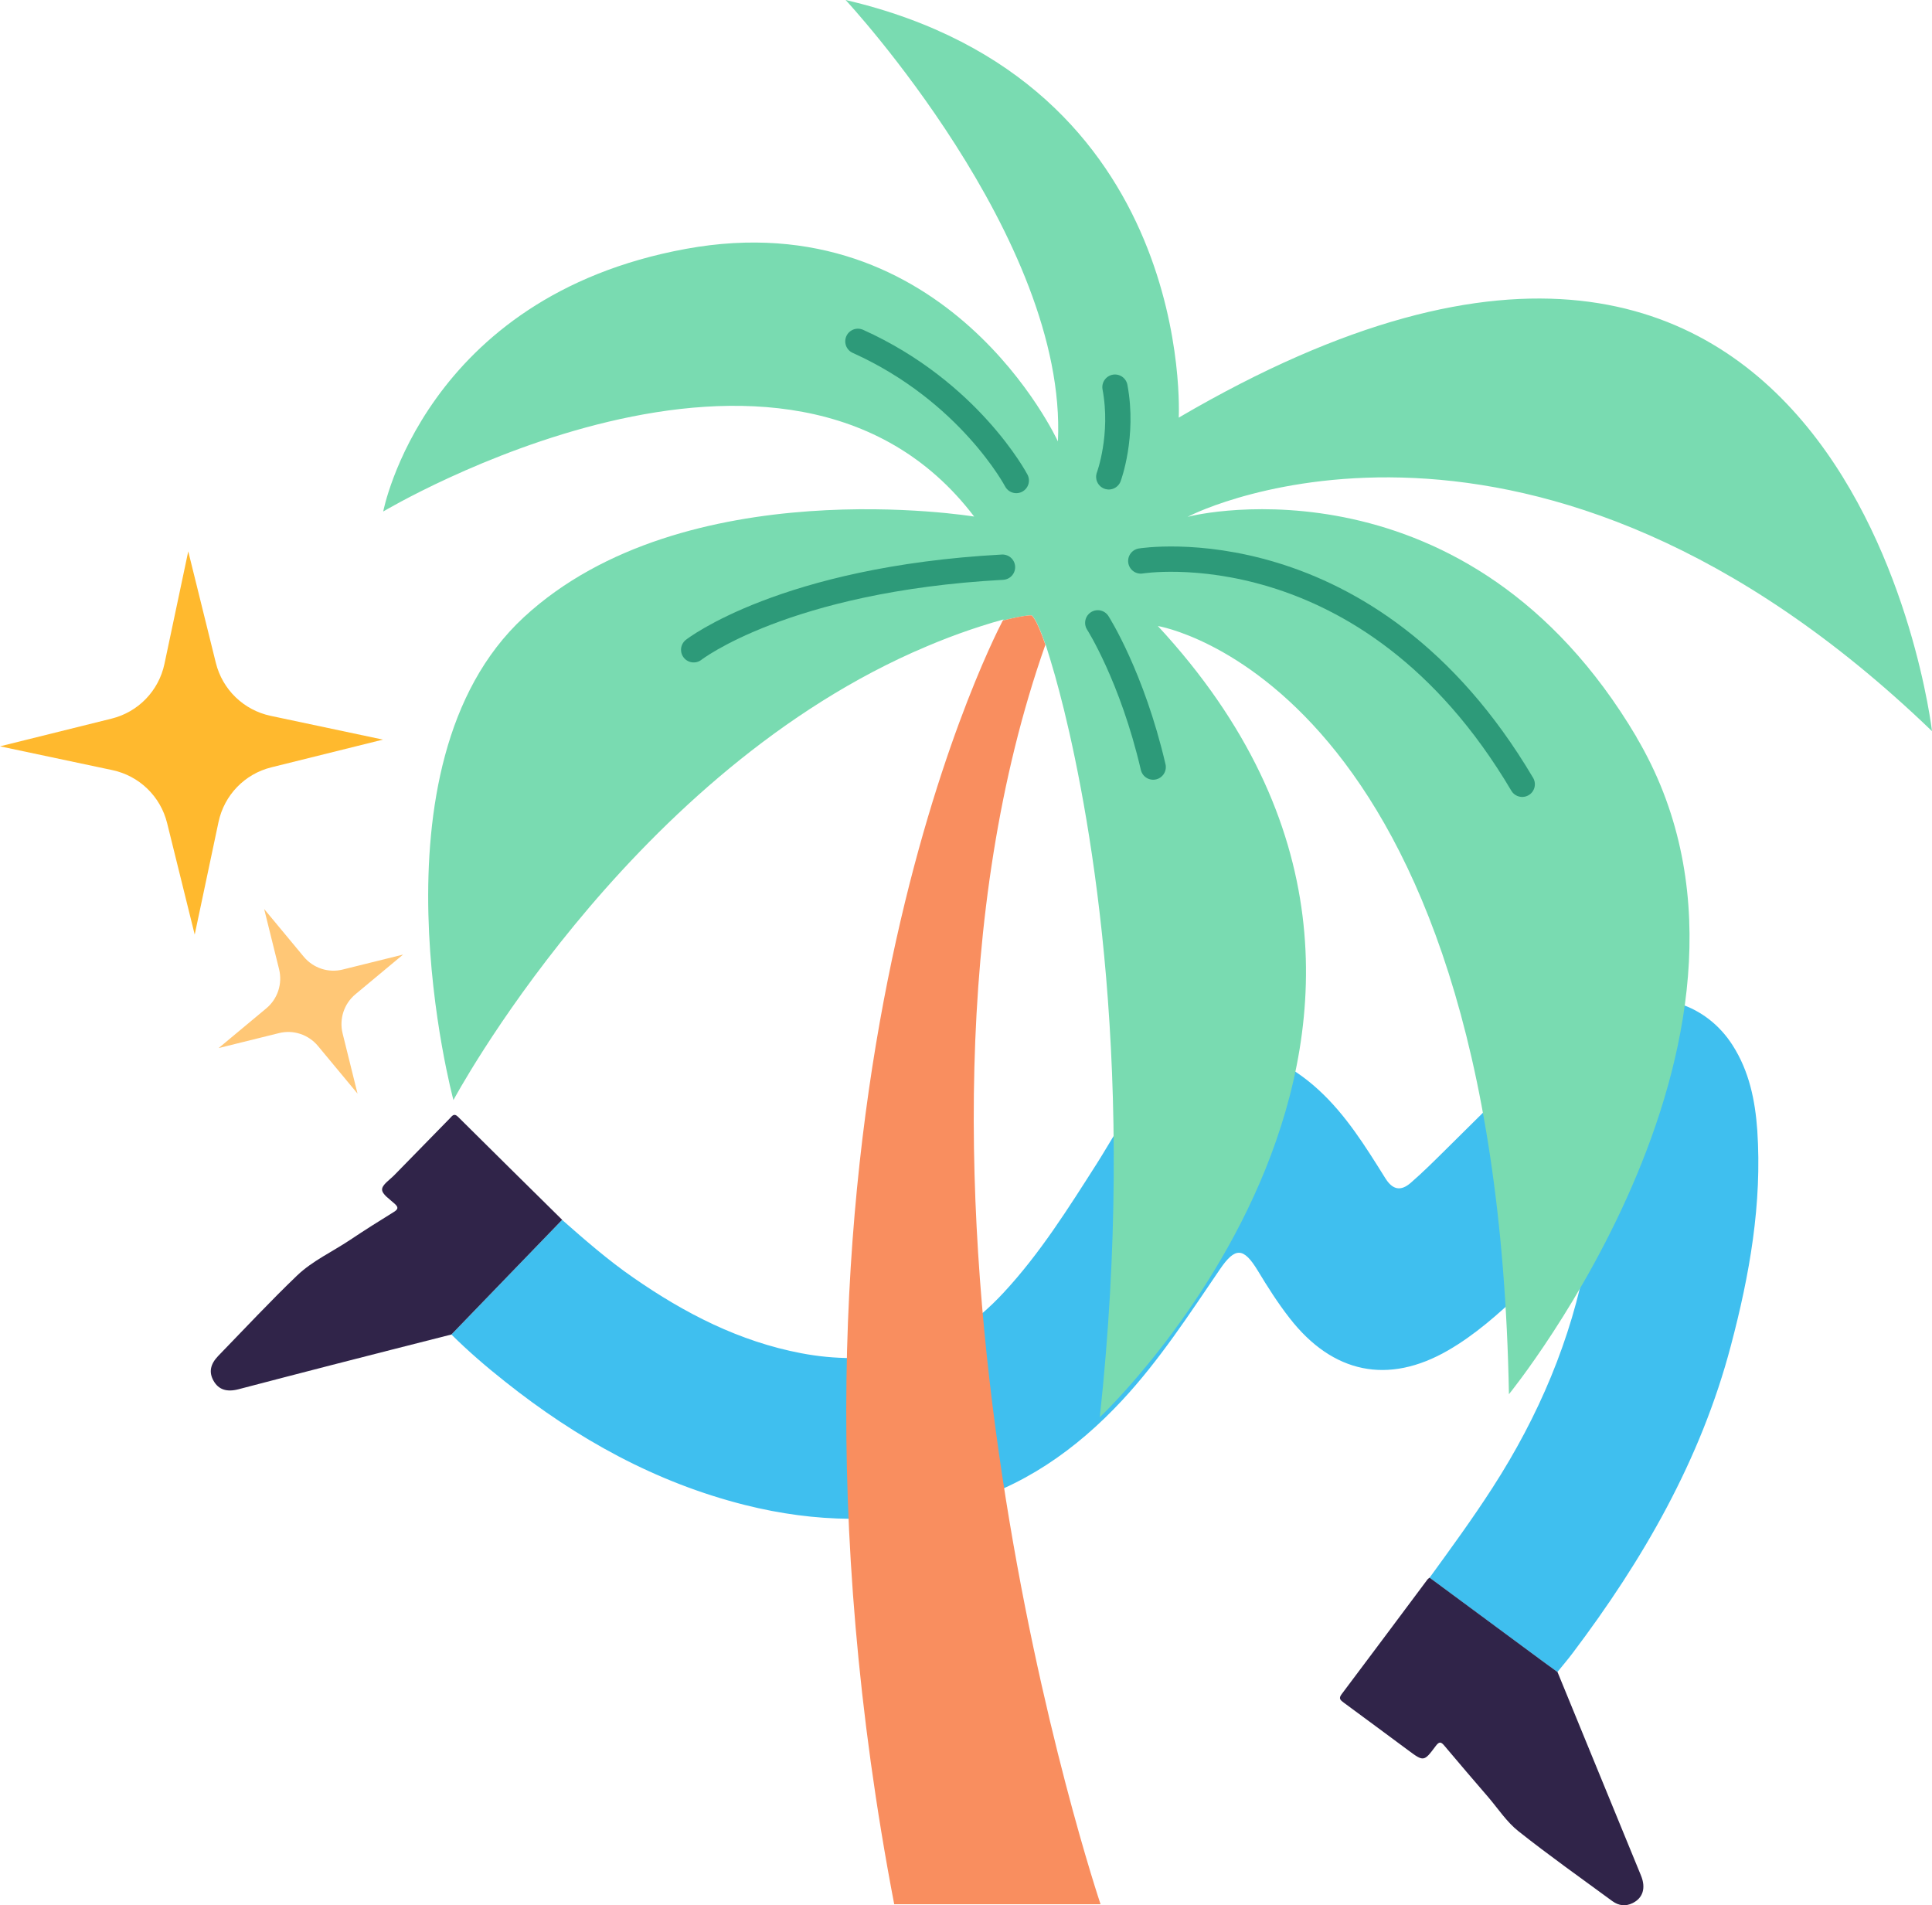 <?xml version="1.0" encoding="UTF-8"?>
<svg id="Layer_2" data-name="Layer 2" xmlns="http://www.w3.org/2000/svg" viewBox="0 0 152.71 150.59">
  <defs>
    <style>
      .cls-1 {
        fill: #ffc776;
      }

      .cls-2 {
        fill: #3fbfef;
      }

      .cls-3 {
        fill: #79dbb1;
      }

      .cls-4 {
        fill: #f98e5f;
      }

      .cls-5 {
        fill: #302449;
      }

      .cls-6 {
        fill: #ffb92e;
      }

      .cls-7 {
        fill: none;
        opacity: .8;
        stroke: #1b896c;
        stroke-linecap: round;
        stroke-linejoin: round;
        stroke-width: 2px;
      }
    </style>
  </defs>
  <g id="_Слой_1" data-name="Слой 1">
    <path class="cls-2" d="M113,124.7c1.7-2.34,3.41-4.68,4.98-7.12,3.63-5.63,6.21-11.68,7.44-18.28.02-.09.06-.18.07-.27.04-.38.07-.79-.31-1.02-.42-.25-.72.08-.99.33-1.33,1.27-2.63,2.57-3.97,3.83-1.78,1.69-3.61,3.32-5.75,4.56-4.74,2.74-9.13,1.84-12.54-2.55-.93-1.19-1.74-2.47-2.52-3.76-1.12-1.84-1.78-1.86-2.98-.1-2.43,3.56-4.78,7.19-7.73,10.36-3.65,3.92-7.91,6.92-13.16,8.31-5.54,1.47-11.1,1.36-16.64-.03-7.08-1.78-13.3-5.24-18.97-9.75-1.48-1.17-2.91-2.4-4.25-3.73,2.92-3.02,5.83-6.04,8.75-9.06,1.82,1.6,3.65,3.2,5.65,4.58,4.05,2.81,8.36,5.03,13.25,5.96,2.67.51,5.34.51,8.01,0,3.25-.62,5.8-2.43,7.99-4.79,2.87-3.09,5.1-6.65,7.36-10.19,1.09-1.71,2.02-3.52,3.32-5.09,2-2.41,4.52-3.83,7.73-3.76,2.17.05,3.99.99,5.66,2.31,2.31,1.84,3.93,4.24,5.48,6.7.21.34.42.68.64,1.02.56.88,1.2,1.02,1.99.33.98-.85,1.9-1.77,2.82-2.68,3.03-2.97,5.96-6.04,9.28-8.71,1.21-.98,2.41-1.98,3.88-2.56,3.56-1.4,7.4-.15,9.46,3.08,1.31,2.05,1.78,4.34,1.95,6.72.39,5.81-.61,11.44-2.09,17.03-2.38,9.03-6.94,16.92-12.51,24.3-.38.51-.8.99-1.2,1.49-.46-.33-.92-.66-1.37-1-2.92-2.15-5.83-4.31-8.74-6.46Z"/>
    <path class="cls-5" d="M113,124.7c2.91,2.15,5.83,4.31,8.74,6.46.45.34.91.66,1.37,1,2.2,5.36,4.4,10.72,6.6,16.09.4.98.15,1.77-.66,2.17-.56.28-1.1.21-1.6-.15-2.49-1.83-5.01-3.61-7.43-5.53-.91-.72-1.58-1.74-2.34-2.64-1.17-1.36-2.34-2.72-3.49-4.09-.28-.34-.42-.39-.71,0-.93,1.25-.95,1.24-2.19.32-1.69-1.25-3.37-2.5-5.06-3.74-.27-.2-.46-.33-.17-.7,2.27-3.01,4.52-6.04,6.78-9.06.04-.05.11-.09.16-.13Z"/>
    <path class="cls-5" d="M44.43,96.42c-2.92,3.02-5.83,6.04-8.75,9.06-3.15.8-6.3,1.6-9.45,2.41-2.46.63-4.93,1.28-7.39,1.92-.93.24-1.57.02-1.96-.67-.38-.67-.27-1.31.38-1.98,2.07-2.13,4.1-4.31,6.24-6.36,1.21-1.15,2.77-1.86,4.16-2.79,1.14-.76,2.29-1.49,3.46-2.21.37-.23.38-.38.07-.66-.38-.35-.99-.74-.99-1.12,0-.38.61-.77.97-1.14,1.46-1.5,2.93-3,4.4-4.5.18-.19.32-.41.62-.12,2.74,2.72,5.49,5.44,8.24,8.15Z"/>
    <path class="cls-3" d="M129.34,58.25c13.58,22.91-10.07,51.95-10.07,51.95-1.02-56.4-27.75-60.72-27.75-60.72,28.8,31.09-4.59,62.54-4.59,62.54,2.93-27.05-.65-47.01-2.83-55.92-.07-.29-.14-.56-.21-.82-.11-.45-.22-.86-.33-1.25-.06-.22-.11-.43-.17-.63-.15-.51-.28-.96-.4-1.36-.22-.73-.35-1.11-.35-1.11,0,.01,0,.02,0,.03-.75-2.2-1.1-2.32-1.1-2.32,0,0-.54-.04-2.27.41.03-.06.05-.09.05-.09-2.37.66-4.65,1.49-6.85,2.47-.15.07-.28.11-.35.15-22.86,10.27-36.28,35.37-36.28,35.37,0,0-7.13-26.42,5.56-38.16,12.7-11.74,35.6-7.96,35.6-7.96-14.8-19.46-46.71-.4-46.71-.4,0,0,3.22-16.97,23.93-20.76,20.7-3.79,29.4,15.22,29.4,15.22C84.39,18.87,66.84,0,66.84,0c27.77,6.48,26.33,33.01,26.33,33.01,53.08-31.09,59.54,24.78,59.54,24.78-31.47-30.3-58.06-17.41-58.84-16.93.77-.27,22.17-5.08,35.48,17.39Z"/>
    <path class="cls-4" d="M86.99,150.51h-16.31c-11.77-61.45,7.53-99.44,8.58-101.46,1.73-.45,2.27-.41,2.27-.41,0,0,.35.12,1.1,2.32-14.92,42.36,4.36,99.55,4.36,99.55Z"/>
    <path class="cls-6" d="M13,52.47l1.88-8.89,2.18,8.81c.52,2.11,2.2,3.74,4.33,4.19l8.88,1.88-8.82,2.19c-2.11.52-3.73,2.2-4.18,4.33l-1.88,8.89-2.18-8.81c-.52-2.11-2.2-3.74-4.33-4.19l-8.88-1.88,8.82-2.19c2.11-.52,3.73-2.2,4.18-4.33Z"/>
    <path class="cls-1" d="M22.06,76.61l-1.18-4.76,3.13,3.77c.75.9,1.95,1.3,3.09,1.01l4.76-1.18-3.77,3.14c-.9.75-1.29,1.95-1.01,3.09l1.18,4.76-3.13-3.77c-.75-.9-1.95-1.3-3.09-1.01l-4.76,1.18,3.77-3.14c.9-.75,1.29-1.95,1.01-3.09Z"/>
    <path class="cls-7" d="M80.33,37.98s-3.7-7.03-12.52-11"/>
    <path class="cls-7" d="M54.83,51.36s7.16-5.59,24.41-6.53"/>
    <path class="cls-7" d="M90.17,44.34s17.97-2.95,30.15,17.65"/>
    <path class="cls-7" d="M86.77,49.23s2.71,4.23,4.38,11.4"/>
    <path class="cls-7" d="M87.64,37.69s1.21-3.25.49-7.09"/>
  </g>
</svg>